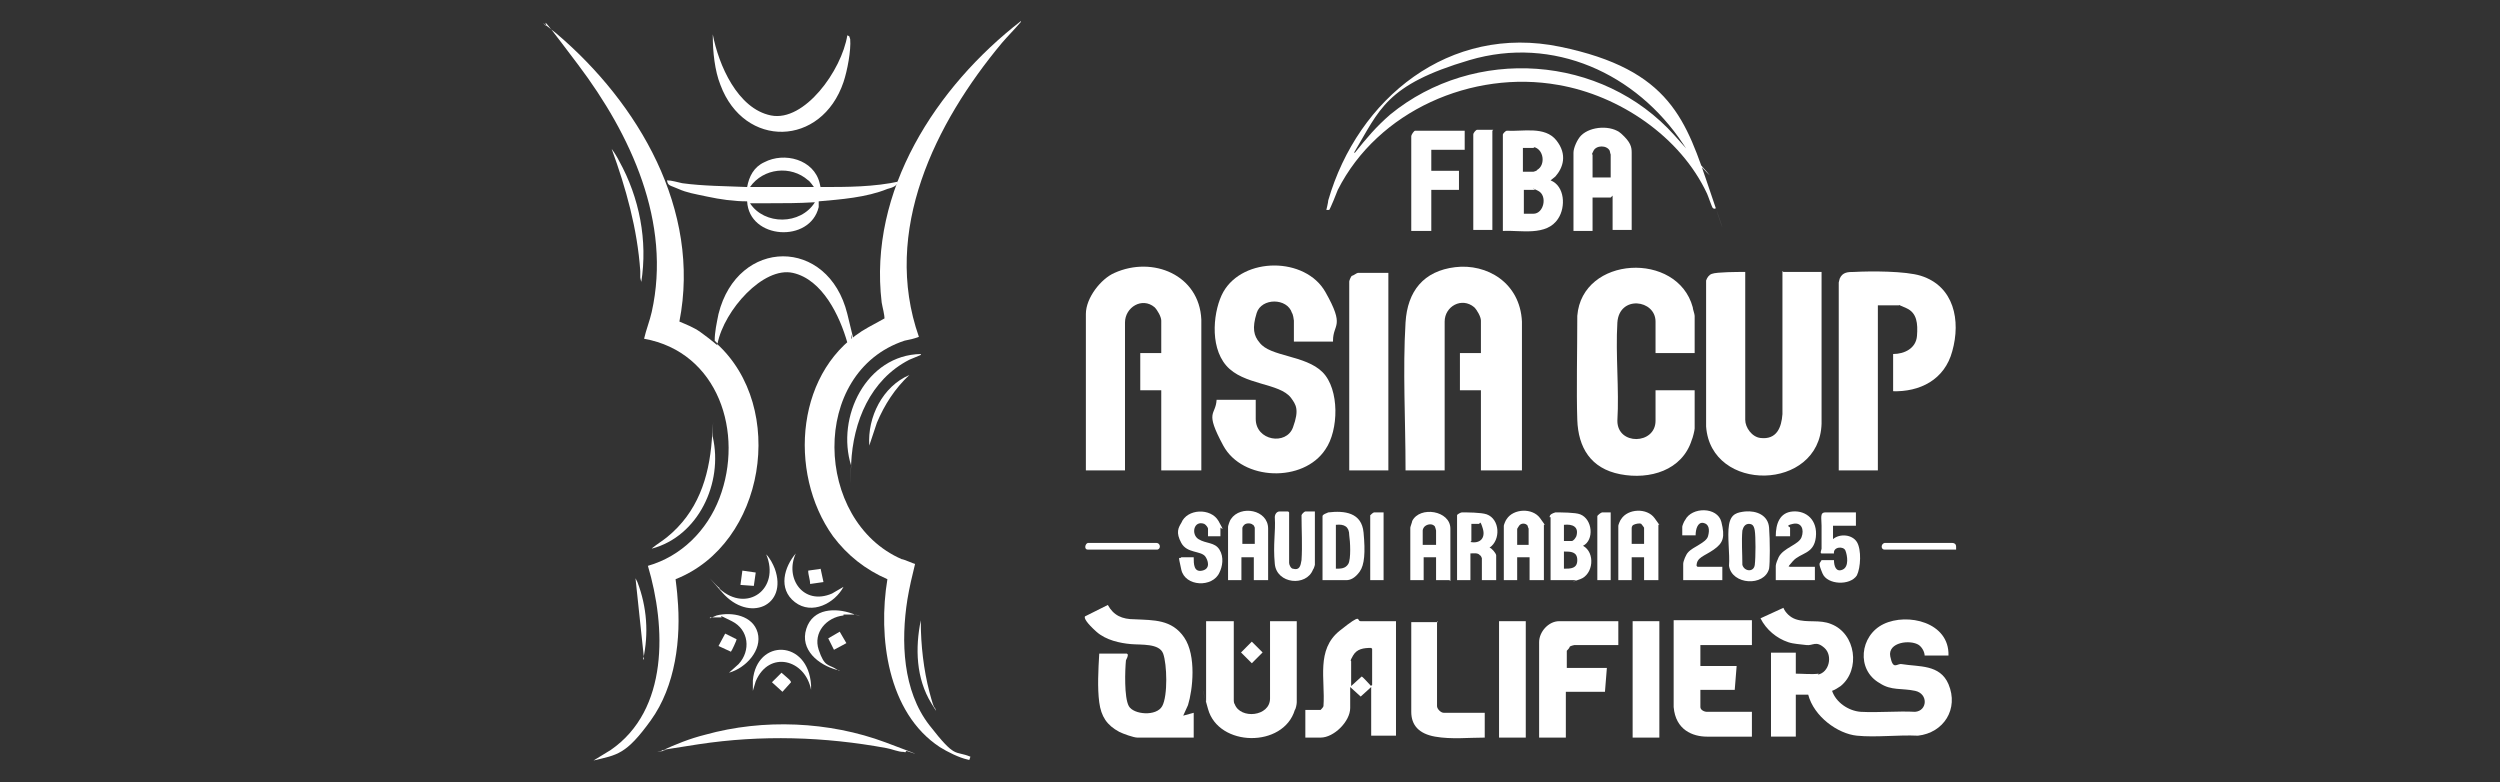 <?xml version="1.0" encoding="UTF-8"?><svg xmlns="http://www.w3.org/2000/svg" id="Ebene_1" version="1.1" viewBox="0 0 262 82"><rect x="0" y="0" width="262" height="82" fill="#333333" stroke="none"/><defs><style> .st0 { fill: #fff; } </style></defs><g><g><g><path class="st0" d="M186.9,28.5h4v.2c0,0,0,15.7,0,15.7-.2,7.1-11.6,7.3-12.1.3v-15.3c.1-.3.3-.6.6-.7.5-.2,2.8-.2,3.3-.2s.1,0,.2,0v15.5c0,.8.7,1.8,1.6,1.9,1.7.2,2.2-1.1,2.3-2.5v-15Z"/><path class="st0" d="M177.6,37h-4.1v-3.3c0-2.3-3.8-2.8-4,.1-.2,3.4.2,7,0,10.3,0,2.6,4,2.5,4,0v-3.2h4.1v4c0,.2-.2,1-.3,1.2-1,3.2-4.4,4.2-7.5,3.6s-4.4-2.8-4.5-5.7,0-7.3,0-10.9c.5-6.3,10.5-6.8,12.1-.9,0,.2.2.7.2.9v4Z"/><path class="st0" d="M198.4,41v-3.9c1.2,0,2.4-.6,2.5-1.9s0-2.4-1.1-2.9-.7-.3-.8-.3h-2.2v17.3h-4.1v-19.7s.1-.4.1-.4c.3-.7.9-.7,1.5-.7,1.8-.1,5.4-.1,7,.4,3.5,1.1,4.2,4.7,3.3,7.9-.8,3-3.4,4.3-6.3,4.2Z"/></g><g><path class="st0" d="M155.2,49.3v-8.4h-2.2v-3.9h2.2v-3.4c0-.4-.4-1.1-.7-1.4-1.3-1.1-3.1-.1-3.1,1.5v15.6h-4.1v-.2c0-5-.3-10.3,0-15.3.2-3.3,1.9-5.4,5.2-5.8s6.8,1.6,7,5.7v15.4s0,.2,0,.2h-4.1Z"/><path class="st0" d="M121.7,49.3v-8.4h-2.2v-3.9h2.2v-3.4c0-.4-.4-1.1-.7-1.4-1.3-1.1-3.1,0-3.1,1.6v15.5h-4.1v-16.4c0-1.7,1.6-3.7,3-4.3,4-1.8,8.9.2,9.1,4.9v15.6s0,.2,0,.2h-4.1Z"/><path class="st0" d="M139.7,35.8h-4.1v-2.2c0-.1-.1-.7-.2-.8-.5-1.6-3.2-1.6-3.7,0s-.3,2.4.3,3.1c1.1,1.5,4.8,1.3,6.6,3.1s1.7,6.1.3,8.1c-2.3,3.5-8.7,3.3-10.7-.4s-.8-3.1-.7-4.8h4.1v2c0,2.3,3.2,2.8,3.9.9s.3-2.4-.2-3.1c-1.2-1.6-5-1.3-6.8-3.4s-1.3-5.9-.3-7.7c2.1-3.7,8.6-3.7,10.7,0s.8,3.3.8,5.1Z"/><path class="st0" d="M145.5,28.5v20.8h-4.1v-19.8c0-.1.2-.6.3-.6s.5-.3.6-.3h3.2Z"/></g></g><path class="st0" d="M114,56.9h7.2c.4,0,.5.6.1.7h-7.3c-.4,0-.3-.6,0-.7Z"/><path class="st0" d="M197.5,56.9h7.1c.2,0,.4.1.4.4v.3c-.1,0-7.5,0-7.5,0-.4,0-.4-.6,0-.7Z"/><g><path class="st0" d="M190.5,70.7c1.2-.2,1.6-2,.7-2.8s-1.2-.2-1.9-.3-1.3-.1-1.9-.3c-1.2-.4-2.3-1.3-2.9-2.5l2.4-1.1c.2.5.7,1,1.3,1.2,1.2.4,2.5,0,3.7.5,2.6,1,3.1,4.8,1,6.5-.3.2-.6.4-.9.5.4,1.2,1.7,2.1,3,2.2,1.9.1,3.9-.1,5.7,0,1.3-.1,1.4-1.9,0-2.2s-2.5,0-3.7-.8c-2.5-1.4-2.1-5,.4-6.2s6.9-.2,6.8,3.3h-2.5c0-.3-.2-.8-.6-1.1-.9-.6-3.3-.3-3,1.2s.7.7,1.2.8c1.8.3,4,0,4.9,2.1,1.1,2.6-.5,5.1-3.2,5.4-2.1-.1-4.4.2-6.4,0s-4.5-2-5.1-4.3h-1.3v4.4h-2.6v-8.8h2.6v2.2c.7,0,1.7.1,2.4,0Z"/><path class="st0" d="M118.2,68.6c0,.2-.1.4-.2.6-.1,1-.2,3.9.3,4.8s2.9,1.1,3.5,0,.5-4.4.1-5.5-2.3-.9-3.4-1-2.6-.4-3.6-1.3-1.3-1.4-1.2-1.6l2.4-1.2c.6,1.1,1.5,1.5,2.8,1.5,2,.1,3.9,0,5.2,1.9s.9,5.5.4,7.1l-.5,1.1,1.1-.3v2.6h-5.9c-.4,0-1.5-.4-1.9-.6-1.3-.7-1.9-1.6-2.1-3.1s-.1-3.4,0-5.1h2.9Z"/><path class="st0" d="M146.3,65.1v12h-2.6v-5.1l-1.1,1-1.1-1v2.2c0,1.4-1.7,3.1-3.1,3.1h-1.6v-2.9h1.6c0,0,.3-.3.3-.4.2-2.8-.8-5.9,1.7-7.9s1.7-1,2.2-1h3.7ZM143.7,67.9c-.8,0-1.5.1-1.9.8s-.2.5-.2.6v2.6l1.1-1c.1,0,.8.8.9.9s0,.1.2,0v-3.8Z"/><path class="st0" d="M129.3,65.1v8.3s0,.3.1.4c.6,1.6,3.7,1.3,3.7-.6v-8.1h2.8v8.5c0,.2-.1.7-.2.8-1.2,4-8,3.9-9.1-.1s-.2-.6-.2-.8v-8.4h2.8Z"/><path class="st0" d="M183.6,65.1v2.5h-5.4v2.2h3.8l-.2,2.5h-3.6v1.8c0,.3.4.5.7.5h4.7v2.6c-1.6,0-3.2,0-4.7,0s-3.3-.7-3.5-3.1v-9.1h8.2Z"/><path class="st0" d="M169.6,65.1v2.5h-4.6c0,0-.5.1-.5.2s-.3.4-.3.4v1.8h4.2l-.2,2.5h-4.1v4.8h-2.8v-10c0-1.1,1-2.2,2.1-2.2h6.1Z"/><path class="st0" d="M150.6,65.1v8.9c0,.3.4.7.7.7h4.3v2.6c-1.7,0-3.5.2-5.2-.1s-2.5-1.2-2.5-2.6v-9.4h2.8Z"/><rect class="st0" x="157.1" y="65.1" width="2.8" height="12.2"/><rect class="st0" x="171.1" y="65.1" width="2.8" height="12.2"/><rect class="st0" x="130.4" y="67.5" width="1.6" height="1.6" transform="translate(-9.8 113.1) rotate(-45.1)"/></g><g><path class="st0" d="M157.5,14.1c0-.1.3-.4.4-.4,1.7.1,4-.5,5.2,1s.7,2.9-.1,3.8l-.5.4c1.5.6,1.6,2.8.8,4-1.2,1.9-4,1.2-5.8,1.3v-10.1ZM160.8,15.5c-.3,0-.8,0-1.2,0v2.5h1.1s.4-.1.4-.2c.9-.5.7-2.2-.4-2.4ZM159.6,22.4h1.1c1.1,0,1.5-1.9.5-2.4s-.3-.1-.3-.1h-1.2v2.6Z"/><path class="st0" d="M168.8,20.7h-1.9v3.5h0c0,0-2,0-2,0h0v-8.2c0-.5.4-1.4.8-1.8,1-1,3.2-1.1,4.2-.2s1.1,1.4,1.1,2v8.1h0c0,0-2,0-2,0h0v-3.6ZM168.8,18.7v-2.5s-.1-.3-.1-.4c-.3-.6-1.4-.6-1.7,0s-.1.3-.1.4v2.4h1.9Z"/><path class="st0" d="M153.5,13.7v2h-3.5v2.2h2.9v2h-2.9v4.3h-2.1v-9.9c0-.2.3-.6.4-.6h5.2Z"/><path class="st0" d="M156.4,13.7v10.4h0c0,0-2,0-2,0v-10c0-.2.3-.5.4-.5h1.7Z"/></g><g><path class="st0" d="M88.4,61.5c-.9,1.7-3.3,3-5.1,1.6s-1.1-3.7.1-5.1c-1.2,2.6.8,5.5,3.8,4.2l1.2-.7Z"/><path class="st0" d="M75.4,61.7c2.9,2.6,6.4,0,4.9-3.6.4.4.7,1,.9,1.5,1.4,3.9-2.7,5.7-5.5,2.5s-.4-.4-.3-.5Z"/><path class="st0" d="M74.4,64.8l.7-.3c1.6-.4,3.8,0,4.3,1.8s-1.2,3.7-3,4.2l1-.9c1.3-1.4,1.1-3.6-.7-4.5s-.9-.4-1.1-.4h-1.2Z"/><path class="st0" d="M88.4,64.5c-1.8.2-3.2,1.8-2.6,3.6s1,1.5,1.8,2,.2,0,.1.1c-1.9-.5-3.9-2.1-3.2-4.3s3.1-2.2,4.8-1.6.2,0,.2.1c-.4,0-.8,0-1.1,0Z"/><path class="st0" d="M78.9,71.3c.4-4.4,5.8-4.3,6.1.5v.5c-.6-3.2-4.4-4.2-5.8-.9l-.3,1c0-.4,0-.8,0-1.1Z"/><polygon class="st0" points="79.2 60 79 61.4 77.6 61.3 77.8 59.8 79.2 60"/><polygon class="st0" points="87.4 68.1 86.8 66.9 88 66.2 88.7 67.4 87.4 68.1"/><path class="st0" d="M77.2,67c0,.1-.5,1.2-.6,1.3l-1.3-.6.7-1.3,1.2.6Z"/><path class="st0" d="M86,59.6l.3,1.4-1.4.2c0-.5-.2-.9-.2-1.4l1.4-.2Z"/><path class="st0" d="M82.7,71.2s.2.2.2.3l-.9,1-1.1-1,1-1c0,0,.7.6.8.7Z"/></g><g><path class="st0" d="M89,3.8c0,0,.1.3.1.3.1,1.2-.3,3.3-.7,4.5-2.3,6.8-10.4,7-12.9.3-.6-1.5-.8-3.5-.8-5.1s0-.2,0-.2c.6,3.2,2.6,7.8,6.1,8.5s7.4-4.7,8-8.4Z"/><path class="st0" d="M88.8,35.9c-.8-2.8-2.6-6.6-5.7-7.3s-7.2,3.9-7.9,7.4l-.3-.3c0-.9.2-1.8.4-2.8,2-8,11.5-8.1,13.5,0s.3,1.6.4,2.2,0,.7-.3.8Z"/><path class="st0" d="M94.1,19c0,.5-.7.7-1.1.8-2.2.9-4.9,1.1-7.2,1.3,0,.2,0,.4,0,.6-.9,3.8-7.3,3.4-7.5-.6-1.4,0-2.8-.2-4.2-.5s-2.1-.4-3-.8-1.1-.3-1.2-.9c.5,0,1.1.2,1.6.3,2.2.3,4.5.3,6.8.4.2-1.1.7-2.1,1.8-2.6,2.1-1.1,5.2-.3,5.8,2.2s0,.4.1.4c2.8,0,5.6,0,8.3-.6ZM85.3,19.6c0,0-.5-.7-.6-.7-1.8-1.6-4.7-1.3-6.1.7h6.7ZM85.3,21.2c-1.6.1-3.2.1-4.7.1h-2c1.5,2.3,5.3,2.3,6.8-.1Z"/></g><path class="st0" d="M139,22c0,0,.2-.8.2-1,3.1-10.7,12.7-18.5,24.3-16.1s13.2,7.7,15.7,15.1.6,1.7.6,1.8-.2.1-.3,0-.5-1.3-.6-1.5c-2.8-6-9.2-10.3-15.6-11.4-9-1.6-18.9,2.7-23.1,11-.1.3-.8,2-.9,2.1h-.2ZM177,16.1c-.1-.3-.4-.7-.6-1-4.9-7.4-13.6-11.4-22.4-8.8s-9.4,5.2-12.1,9.7c0,0,.1,0,.1,0,1.2-1.5,2.2-2.7,3.7-4,8.8-7.2,22.2-6.3,29.8,2.2s1,1.3,1.5,1.9Z"/><g><path class="st0" d="M135.1,53.7v5.3c0,.2.2.6.4.6.7.2.8-.3.9-.9.1-1.5,0-3.2,0-4.7,0-.1.3-.4.4-.4h1v5.6c0,0-.1.4-.2.5-.7,1.8-3.8,1.5-4-.6s.1-3.3,0-4.9c0-.3.2-.6.5-.6h.9Z"/><path class="st0" d="M126.6,56.2v-.8c0-.1-.2-.4-.4-.5-1.1-.4-1.4,1.1-.6,1.6s1.7.3,2.2,1.1.3,1.8,0,2.4c-.7,1.6-3.6,1.5-4-.3s-.2-1,0-1.3h1.3c0,.7,0,1.6.9,1.4s.6-1.1.3-1.5c-.5-.6-1.9-.3-2.5-1.4s-.3-1.6,0-2.1c.6-1.5,3.1-1.6,3.9-.2s.2.6.2.7v.9h0c0,0-1.3,0-1.3,0Z"/><path class="st0" d="M194.6,55.1h-2.5v1.4c.7-.6,2-.5,2.5.3s.4,2.7,0,3.5c-.7,1.1-3.1,1-3.6-.2s-.3-1-.1-1.4h1.3c0,.6.2,1.3.9,1s.5-1.5.3-2-1.3-.4-1.2.3h-1.3c-.2,0,0-.4,0-.5,0-.8,0-1.6,0-2.4s-.2-1.4.4-1.4h3.2v1.4Z"/><path class="st0" d="M187.6,59.4h2.6v1.4h-4.1v-1.5c0-.2.2-.7.3-.9.5-1,2.1-1.3,2.4-2.1s0-1.6-.9-1.4-.3.3-.3.4v.9h-1.5c0-1.3.4-2.5,1.8-2.6s2.6.9,2.4,2.7-1.6,1.6-2.4,2.5-.3.4-.2.7Z"/><path class="st0" d="M177.9,59.4h2.6v1.4h-4.1v-1.7c0-.3.3-1,.5-1.2.5-.6,1.9-1,2.1-1.7s.1-1.3-.5-1.4-.8.7-.8,1.3h-1.4v-.9c0-.1.2-.6.3-.7.7-1.4,3.4-1.4,3.8.2s.2,2.2-.8,2.9-1.8.8-1.8,1.7Z"/><path class="st0" d="M145,60.8h-1.4v-6.8c0,0,.3-.3.4-.3h1v7.1Z"/><path class="st0" d="M168.8,53.7v7.1h-1.4v-6.7c0-.1.4-.4.5-.4h.9Z"/><path class="st0" d="M162.4,54.2c0-.3.3-.4.6-.5.6,0,2.1,0,2.6.2,1.3.5,1.5,2.7.3,3.3,1.3.7,1.1,3-.3,3.5s-.4.1-.4.1h-2.7v-6.6ZM163.9,55v1.7h.8c.2,0,.4-.3.5-.5.3-1-.4-1.3-1.3-1.2ZM163.9,59.6c.7,0,1.4,0,1.4-.9s-.7-.9-1.4-.9v1.8Z"/><path class="st0" d="M132.9,60.8h-1.5v-2.4h-1.3v2.4h-1.4v-5.6c0-.1.2-.7.3-.8,1-1.5,3.9-1,3.9,1v5.4ZM131.5,57.1v-1.8s-.1-.3-.2-.3c-.2-.2-.7-.2-.9,0s-.2.3-.2.4v1.6h1.3Z"/><path class="st0" d="M151.9,60.8h-1.4v-2.4h-1.3v2.4h-1.4v-5.5c0-.1.2-.6.2-.7.8-1.6,4-1.1,4,.8v5.5ZM150.5,57.1v-1.5c0,0-.1-.5-.2-.5-.2-.2-.6-.2-.9,0s-.3.5-.3.5v1.5h1.3Z"/><path class="st0" d="M161.7,60.8h-1.4v-2.4h-1.3v2.4h-1.4v-5.7c0-.1.2-.6.3-.7.7-1.1,2.7-1.2,3.5-.1s.4.6.4.7v5.8ZM160.2,57.1v-1.7s-.1-.2-.1-.3c-.2-.3-.7-.3-.9,0s-.2.3-.2.4v1.6h1.3Z"/><path class="st0" d="M173.7,60.8h-1.4v-2.4h-1.3v2.4h-1.4v-5.7c0-.1.2-.6.3-.7.7-1.1,2.7-1.2,3.5-.1s.4.6.4.7v5.8ZM172.3,57.1v-1.8c0,0-.2-.3-.3-.4-.2-.1-.6,0-.8.1s-.2.3-.2.4v1.6h1.3Z"/><path class="st0" d="M156.7,60.8h-1.4v-2.3s-.1-.3-.2-.3c-.2-.3-.7-.2-1-.2v2.8h-1.4v-6.8c0-.1.4-.3.5-.3.6,0,2,0,2.6.2,1.4.5,1.5,2.7.3,3.5.2,0,.7.6.7.8v2.6ZM154.1,56.8c1,.2,1.6-.4,1.3-1.4s-.3-.5-.4-.5h-.8v1.8Z"/><path class="st0" d="M138.6,60.8v-6.7c0-.2.4-.3.6-.4,1.7-.2,3.5,0,3.7,2.1s.1,3.4-.4,4.1-1,.9-1.4.9h-2.5ZM140,59.6c.5,0,1,0,1.3-.5s.2-2.4.1-3c0-.9-.5-1.2-1.4-1.1v4.7Z"/><path class="st0" d="M182.9,53.6c1.2-.1,2.4.4,2.5,1.7s.1,3.7,0,4.3c-.5,1.9-3.9,1.7-4.2-.3.1-1.3-.2-3.1,0-4.3s.9-1.3,1.7-1.4ZM183.3,54.9c-.4,0-.6.3-.7.7-.1,1.1,0,2.4,0,3.6.2.7,1.2.8,1.3,0s.1-3,0-3.6-.3-.7-.7-.7Z"/></g></g><path class="st0" d="M75.1,36c7.4,6.7,5.1,21-4.3,24.7,0,0,.2,1.6.2,1.9.4,4.3-.2,9.3-2.8,12.9s-3.5,3.6-6,4.2l1.8-1.1c6.1-4.2,5.8-12.9,3.9-19.3,3.5-1,6.2-3.7,7.5-7.1,2.6-6.8-.1-15.3-7.9-16.7.2-.9.6-1.9.8-2.8,2.1-9.4-2.2-18.6-7.7-25.9s-2.4-3-3.7-4.4l1.4,1.1c8.6,7.3,15.2,18.5,12.9,30.2.7.3,1.5.6,2.2,1.1s1.2.9,1.8,1.4Z"/><path class="st0" d="M101.6,79.6c0,.1-.1,0-.2,0-.9-.2-2.1-.8-2.9-1.3-5.5-3.6-6.5-11.6-5.5-17.6-2.3-1-4.2-2.5-5.7-4.5-4.8-6.7-3.9-17.7,3.7-21.9s1.1-.5,1.7-.8c0-.6-.2-1.2-.3-1.8-1.4-11.7,5.7-22.6,14.6-29.5,0,.1,0,.1-.1.2-.6.7-1.3,1.4-1.9,2.1-7,8.4-12.6,19.7-8.7,30.8-.5.2-1,.3-1.5.4-10,3.3-9.5,18.9-.3,22.9.2,0,1.3.5,1.4.5-.3,1.2-.6,2.5-.8,3.7-.7,4.4-.5,9.6,2.3,13.2s2.6,2.6,4.3,3.3Z"/><path class="st0" d="M94.9,78.8c0,.1-.1,0-.2,0-.6,0-1.2-.3-1.8-.4-6.5-1.2-13.1-1.4-19.7-.4s-2.5.5-3.7.7-.2,0-.2,0c1.5-.7,3-1.3,4.6-1.7,6.1-1.7,13-1.4,18.9.8s1.4.6,2.2.9Z"/><path class="st0" d="M96.5,37.2l-1.2.5c-4.1,2.1-5.9,6.5-6.1,10.9s0,.2,0,.2c-1.6-5.1,1.6-11.6,7.3-11.7Z"/><path class="st0" d="M68.4,57.4c.5-.4,1-.7,1.5-1.1,3.2-2.6,4.4-6.2,4.7-10.2s0-.3.1-.3c1.1,4.8-1.5,10.4-6.4,11.7Z"/><path class="st0" d="M67.2,29.5c0,0-.1-.3-.1-.4,0-.2,0-.5,0-.7-.3-4.4-1.5-8.7-3-12.8.3.4.6.9.8,1.3,2.1,3.8,3,8.3,2.3,12.7Z"/><path class="st0" d="M95.3,39.3c-1.5,1.4-2.6,3.1-3.4,5l-.8,2.4c-.2-3,1.4-6.2,4.2-7.4Z"/><path class="st0" d="M98.1,74.5l-.5-.8c-1.6-2.6-1.7-5.8-1.1-8.7,0,0,0,.1,0,.2,0,2.4.3,5,.9,7.3s.5,1.3.7,2Z"/><path class="st0" d="M67.5,69.1l-.9-8.5.2.4c1,2.6,1.2,5.4.6,8.1Z"/></svg>
